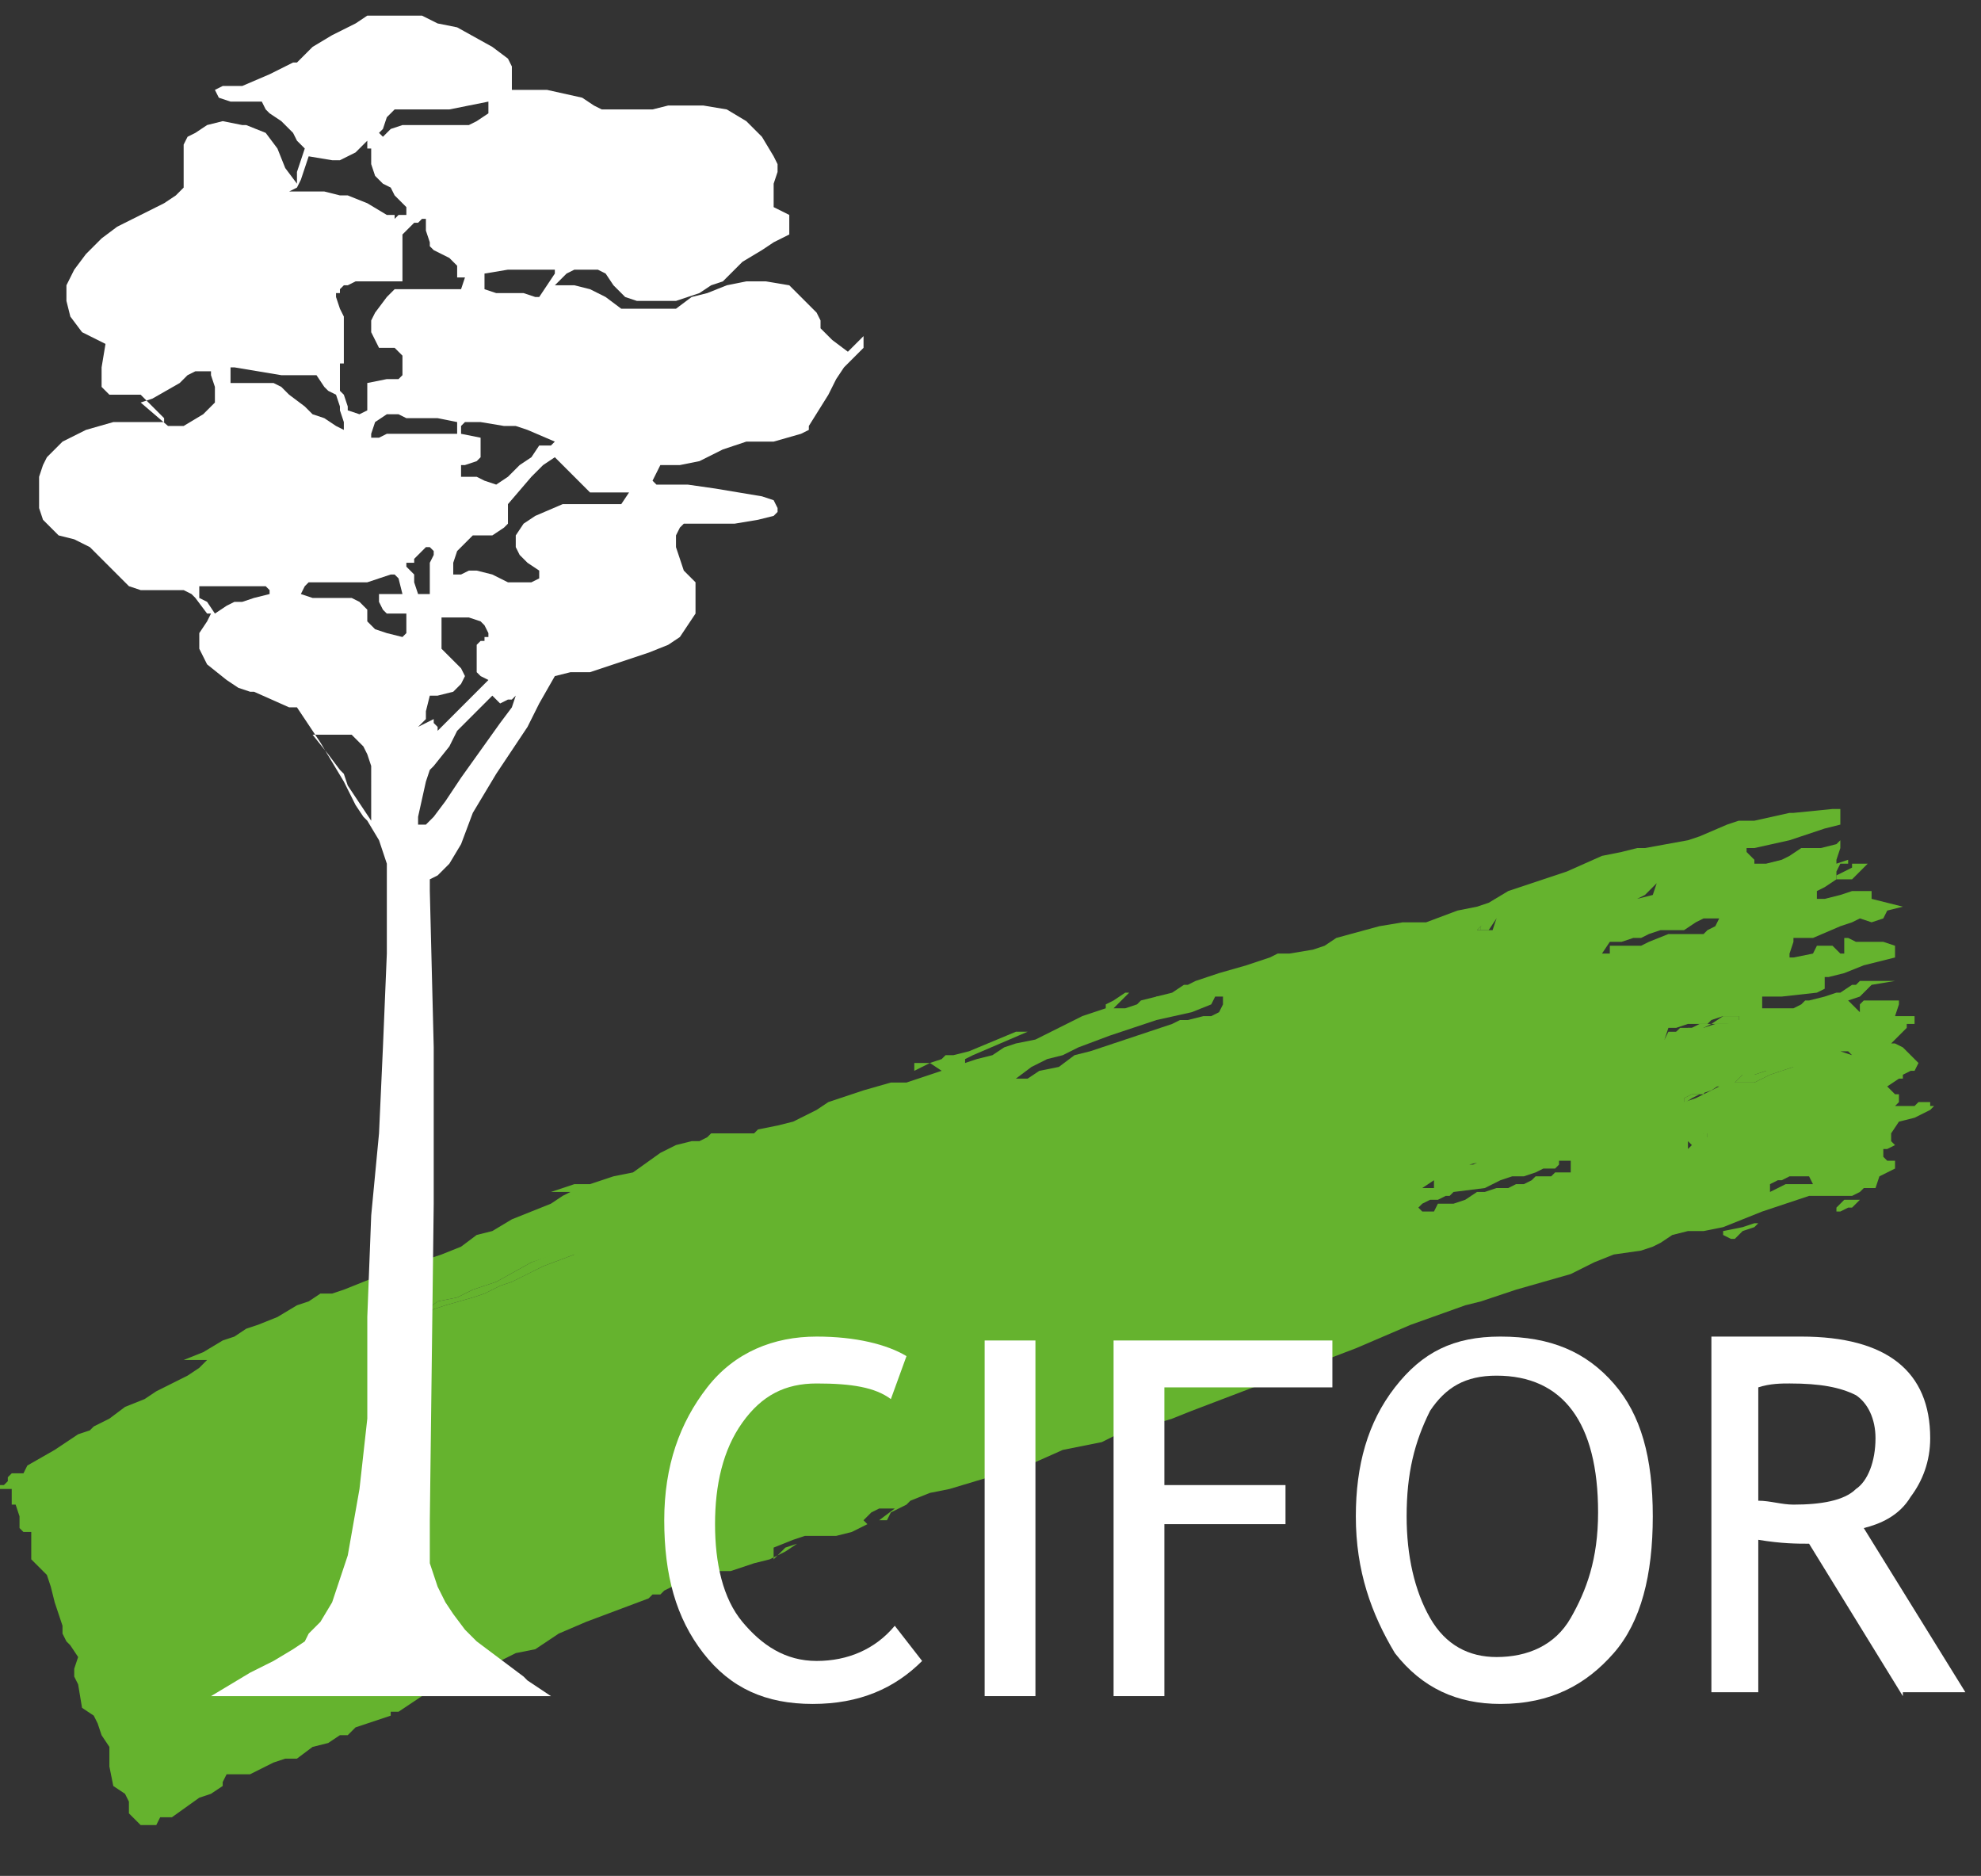 <?xml version="1.0" encoding="utf-8"?>
<!-- Generator: Adobe Illustrator 19.0.0, SVG Export Plug-In . SVG Version: 6.00 Build 0)  -->
<svg version="1.1" id="Layer_1" xmlns="http://www.w3.org/2000/svg" xmlns:xlink="http://www.w3.org/1999/xlink" x="0px" y="0px"
	 viewBox="-454 257 50.7 48" style="enable-background:new -454 257 50.7 48;" xml:space="preserve">
<rect x="-454" y="257" width="50.7" height="48" fill="#333333" stroke="none"/>
<style type="text/css">
	.st0{display:none;}
	.st1{display:inline;}
	.st2{fill:#65B345;}
	.st3{fill:#FFFFFF;}
	.st4{fill:#65B32E;}
	.st5{fill-rule:evenodd;clip-rule:evenodd;fill:#65B32E;}
</style>
<g id="Layer_1_1_" class="st0">
	<g class="st1">
		<path class="st2" d="M-861.4,540.7l-0.1,0.1h-0.3l-0.2,0.1l-0.5,0.2l-0.5,0.2l-0.4,0.2h-0.3l0,0h-0.4l-0.4,0.2l-0.2,0.1l-0.2,0.1
			l-0.2,0.1v-0.1l0,0l0.2-0.1h0.2l0,0l0.1-0.2h0.4l0.3-0.1l0.1-0.1l0.1-0.1h0.3l0.3-0.1h0.4l0.1-0.1h0.1h0.1l0.4-0.1l0.2-0.1
			l0.3-0.1L-861.4,540.7h0.2l0.1,0.1L-861.4,540.7L-861.4,540.7z M-862.3,544h-0.2h-0.2l-0.2,0.1l-0.2,0.1v-0.1V544l0.2-0.1h0.1
			l0.2-0.1h0.2h0.1h0.1l0.1,0.2H-862.3L-862.3,544z M-864.8,542.9h-0.1H-864.8v-0.2h0.1v0.1l0,0h-0.1V542.9z M-865,543L-865,543
			L-865,543L-865,543L-865,543L-865,543L-865,543L-865,543z M-865.7,540.4l0.1-0.2h0.2l0.3-0.1h0.1h0.2h0.2l0.1-0.1l0.2-0.1h0.2h0.2
			v0.1l-0.3,0.1h-0.3l-0.2,0.1l0,0h-0.2h-0.2h-0.1l-0.1,0.1L-865.7,540.4L-865.7,540.4z M-866.1,538l-0.2,0.1h-0.1h-0.3h-0.3h-0.1
			v0.1v0.1h-0.2l0,0l0.2-0.2h0.3l0.2-0.1h0.2H-866.1l0.2-0.2h0.6l0.3-0.2l0.2-0.1h0.1h0.2h0.1l0,0l-0.1,0.2l-0.1,0.1l-0.1,0.1h-0.1
			h-0.3h-0.4L-866.1,538L-866.1,538z M-866.4,537L-866.4,537l0.2-0.1l0.3-0.2l-0.1,0.2L-866.4,537L-866.4,537h-0.3H-866.4
			L-866.4,537z M-868.1,543.7h-0.4l-0.1,0.1h-0.1h-0.2l-0.1,0.1l-0.2,0.1h-0.2l-0.2,0.1h-0.2l-0.3,0.1h-0.1h-0.1l-0.2,0.2l-0.3,0.1
			h-0.4l-0.1,0.2h-0.1h-0.2l-0.1-0.1l0.1-0.1l0.2-0.1h0.2l0.2-0.1h0.1l0.1-0.1l0.8-0.1l0.1-0.1l0.2-0.1l0.3-0.1h0.3l0.2-0.1l0.2-0.1
			h0.2h0.1l0.1-0.1v-0.1h0.1h0.2L-868.1,543.7L-868.1,543.7L-868.1,543.7z M-871.4,543.9h0.1l0.4-0.2l0.1-0.1l0.1-0.1h0.2l0.4-0.1
			h0.1l0,0h-0.1h-0.1l-0.2,0.1h-0.1h-0.2l-0.1,0.1L-871.4,543.9v0.2h-0.2l0,0L-871.4,543.9L-871.4,543.9z M-870.6,537.7h0.2h0.1
			l0.1-0.1l0.2-0.1l0.2-0.1l0,0l0,0l-0.1,0.3h-0.2l0,0L-870.6,537.7L-870.6,537.7L-870.6,537.7z M-876.7,539.7l-0.2,0.1h-0.2
			l-0.4,0.1h-0.2l-0.2,0.1l-0.6,0.2l-0.6,0.2l-0.9,0.3l-0.4,0.1l-0.4,0.2l-0.5,0.1l-0.3,0.2h-0.3l0,0l0,0l0.4-0.2l0.4-0.2l0.4-0.1
			l0.4-0.2l0.8-0.3l1.2-0.4l0.8-0.2l0.5-0.2l0.1-0.2h0.1h0.1v0.2L-876.7,539.7L-876.7,539.7z M-892.7,545.7l-0.7,0.3l-0.7,0.4
			l-0.3,0.1l-0.2,0.1l-0.2,0.1l-0.2,0.1l-0.7,0.2l-0.3,0.1l-0.3,0.2v-0.1l0.4-0.2l0.5-0.1l0.4-0.2l0.3-0.1l0.3-0.1l0.8-0.5l0.8-0.3
			H-892.7L-892.7,545.7L-892.7,545.7z M-860.1,541.6L-860.1,541.6l0.3-0.2h0.1v-0.1l0.2-0.1h0.1l0.1-0.2l-0.2-0.2l-0.2-0.2l-0.2-0.1
			h-0.2h0.2l0.1-0.1l0.1-0.1l0.1-0.1l0.1-0.1V540h0.1h0.1v-0.2h-0.3h-0.1h-0.1l0.1-0.2v-0.1h-0.2l0,0h-0.5h-0.2l-0.1,0.1v0.2
			l-0.2-0.3l0.3-0.1l0.3-0.3l0.5-0.1h-0.9l-0.1,0.1h-0.1l-0.2,0.2h-0.1l-0.3,0.1l-0.4,0.1h-0.1l-0.1,0.1l-0.2,0.1h-0.2h-0.2h-0.4
			v-0.2v-0.1l0,0h0.5l0.8-0.1l0.2-0.1V539v-0.1h0.1l0.4-0.1l0.4-0.2l0.7-0.2v-0.3l-0.2-0.1h-0.2h-0.4h-0.1l0,0l-0.2-0.1l0,0h-0.1
			v0.1v0.1v0.1v0.1h-0.1l-0.2-0.2h-0.2h-0.2l-0.1,0.2l-0.5,0.1h-0.1v-0.1l0.1-0.3v-0.1h0.1h0.4l0.7-0.2l0.3-0.1l0.2-0.1l0.3,0.1
			l0.3-0.1l0.1-0.2h-0.4h0.1h0.2l0.4-0.1l0,0l-0.7-0.2v-0.2h-0.1h-0.4l-0.3,0.1l-0.4,0.1h-0.2v-0.1v-0.1l0.2-0.1l0.2-0.2v-0.2
			l0.1-0.2h0.2V536l0,0l-0.2,0.1V536l0.1-0.2v-0.2l0,0l-0.1,0.1l-0.4,0.1h-0.5l-0.2,0.2l-0.2,0.1l-0.4,0.1h-0.2h-0.1v-0.1l-0.1-0.1
			l-0.1-0.1v-0.1h0.2l0.8-0.2l0.9-0.3l0.4-0.1V535v-0.1h-0.2l-1,0.1h-0.1l-0.9,0.2h-0.4l-0.3,0.1l-0.7,0.3l-0.2,0.1l-1.1,0.2h-0.2
			l-0.4,0.1l-0.5,0.1l-0.9,0.4l-0.8,0.3l-0.5,0.2l-0.5,0.3l-0.3,0.1l-0.5,0.1l-0.7,0.2h-0.6l-0.6,0.1l-1.1,0.3l-0.3,0.2l-0.3,0.1
			l-0.6,0.1h-0.2l-0.2,0.1l-0.2,0.1l-0.2,0.1l-0.7,0.2l-0.6,0.2l-0.2,0.1h-0.1l-0.3,0.2l-0.7,0.2l-0.1,0.1l-0.2,0.1h-0.2l0.4-0.4
			h-0.1l-0.2,0.2l-0.2,0.1v0.1l0,0l0,0l-0.5,0.2l-0.6,0.3l-0.6,0.2l-0.5,0.1l-0.3,0.1l-0.3,0.2l-0.4,0.1l-0.3,0.1v-0.1l0.2-0.1
			l1.4-0.6h-0.2l-1.2,0.5l-0.4,0.1h-0.2l-0.1,0.1l-0.3,0.1h-0.4v0.1v0.1l0.2-0.1l0.2-0.1l0.2,0.2l-0.5,0.2l-0.3,0.1h-0.4l-0.7,0.2
			l-0.5,0.2l-0.3,0.1l-0.3,0.2l-0.5,0.3l-0.4,0.1l-0.5,0.1l-0.1,0.1h-0.1h-0.2h-0.4h-0.3l-0.1,0.1l-0.2,0.1h-0.2l-0.4,0.1l-0.4,0.2
			l-0.7,0.5l-0.5,0.1l-0.6,0.2h-0.4l-0.3,0.1l-0.3,0.1h0.1h0.3h0.1l0,0l0,0l0,0l-0.2,0.1l-0.3,0.2l-0.5,0.2l-0.5,0.2l-0.5,0.2
			l-0.3,0.1l-0.4,0.2l-0.5,0.2l-0.6,0.2l-0.8,0.3l-1,0.4l-0.2,0.1h-0.3l-0.3,0.2l-0.3,0.1l-0.5,0.3l-0.5,0.2l-0.3,0.1l-0.3,0.2
			l-0.3,0.1l-0.5,0.3l-0.5,0.2h0.4h0.2l0,0l-0.2,0.2l-0.3,0.2l-0.7,0.4l-0.3,0.2l-0.5,0.2l-0.4,0.2l-0.2,0.1l-0.2,0.1l-0.1,0.1
			l-0.3,0.1l-0.6,0.4l-0.7,0.4l-0.1,0.2h-0.2h-0.1l-0.1,0.1v0.1l-0.1,0.1h-0.1v0.1h0.2h0.1h0.1l0,0h-0.2v0.2v0.1v0.1h0.1l0.1,0.2
			h0.1h-0.1l0,0l0,0v0.2v0.1l0.1,0.1h0.2l0,0v0.4v0.3l0,0l0.2,0.3l0.1,0.1l0.1,0.2l0.1,0.4l0.1,0.3l0.1,0.2v0.2l0.1,0.2l0.1,0.1
			l0.2,0.2l-0.1,0.2v0.2l0.1,0.2l0.1,0.5l0.2,0.2l0.1,0.2l0.1,0.2l0.2,0.2v0.5l0.1,0.5l0.2,0.2l0.1,0.2v0.3l0.3,0.3h0.1h0.1h0.2
			l0.1-0.2h0.3l0.7-0.5l0.3-0.1l0.3-0.2v-0.1l0.1-0.2h0.3h0.2l0.5-0.3l0.2-0.1h0.3l0.4-0.2l0.4-0.1l0.3-0.2h0.2l0.2-0.2l0.2-0.1
			l0.2-0.1l0.3-0.1v-0.1h0.2l0.6-0.4l0.7-0.4l0.5-0.1l0.6-0.2l0.6-0.3l0.5-0.1l0.6-0.4l0.7-0.3l0.8-0.3l0.8-0.3l0.1-0.1h0.1h0.1
			l0.1-0.1l0.2-0.1h0.3l0.3-0.1l0.3-0.2l0.3-0.1h0.2l0.2-0.1l0.3-0.1l0.4-0.1l0.2-0.1l0.2-0.1l0.3-0.2l-0.3,0.1l-0.3,0.2v-0.3
			l0.5-0.2l0.3-0.1h0.4h0.1l0,0h0.2l0,0l0.4-0.1l0.4-0.2l-0.1-0.1l0.2-0.2l0.2-0.1h0.4l-0.4,0.3l0,0h0.2l0.1-0.2l0.2-0.1l0.2-0.1
			l0.1-0.1l0.5-0.2l0.5-0.1l1-0.3l0.5-0.1l0.5-0.2l0.9-0.4l0.5-0.1l0.5-0.1l0.4-0.2l0.4-0.1l1-0.3l0.5-0.2l4.1-1.5l1.3-0.5l1.4-0.5
			l0.4-0.1l0.9-0.3l1.3-0.4l0.5-0.2l0.5-0.2l0.7-0.1l0.2-0.1l0.2-0.1l0.3-0.2l0.4-0.1h0.1h0.2l0.5-0.1l0.5-0.2l0.5-0.2l0.8-0.3
			l0.2-0.1h0.5h0.5l0.2-0.1l0.1-0.1h0.3l0.1-0.2l0.2-0.1l0.2-0.1v-0.2h-0.2l-0.1-0.1v-0.2h0.1l0.2-0.1l-0.1-0.1v-0.2l0.2-0.3
			l0.4-0.1l0.4-0.2l0.1-0.1h-0.1v-0.1h-0.3l-0.1,0.1h-0.4h-0.1l0.1-0.1v-0.1h-0.1l0,0L-860.1,541.6L-860.1,541.6L-860.1,541.6z"/>
		<polygon class="st2" points="-861.1,536.4 -861.2,536.5 -861.4,536.5 -861.4,536.4 -861.3,536.2 -861.1,536.1 -861,536.1 
			-860.9,536.1 -860.7,536.1 -860.9,536.4 -861.1,536.4 		"/>
		<polygon class="st2" points="-861.1,544.4 -861.2,544.4 -861.4,544.6 -861.5,544.6 -861.4,544.7 -861.4,544.7 -861.3,544.7 
			-861.1,544.6 -861.1,544.5 -860.9,544.4 -860.9,544.3 -861,544.3 -861.1,544.4 		"/>
		<polygon class="st2" points="-863.8,545 -864.2,545.1 -864.2,545.3 -864.1,545.4 -863.9,545.3 -863.8,545.3 -863.8,545.2 
			-863.5,545.1 -863.4,545 -863.4,544.9 -863.4,544.9 -863.5,545 -863.8,545 		"/>
		<polygon class="st2" points="-877.4,539.2 -877.4,539.2 -876.8,539.1 -876.3,538.8 -876.9,539 -877.4,539.2 		"/>
		<polygon class="st2" points="-877.4,539.2 -877.4,539.2 -877.6,539.3 -878.3,539.3 -878.4,539.6 -878,539.4 -877.4,539.2 
			-877.4,539.2 		"/>
		<polyline class="st2" points="-864.8,542.9 -864.9,542.9 -864.8,542.9 -864.6,542.9 -864.6,542.9 -864.6,542.8 -864.8,542.8 
			-864.8,542.9 		"/>
		<polyline class="st2" points="-863.8,541.3 -863.5,541.3 -863.2,541.2 -862.8,541.1 -862.7,541 -862.6,541 -862.5,540.9 
			-862.5,540.9 -862.1,540.9 -861.8,540.7 -861.5,540.7 -861.4,540.6 -861.3,540.6 -861.1,540.7 -861.4,540.7 -861.5,540.9 
			-861.8,540.9 -862.1,540.9 -862.5,541.1 -862.5,541.1 -863,541.3 -863.5,541.5 -863.8,541.5 -863.8,541.5 -864.2,541.5 
			-864.6,541.7 -864.8,541.8 -864.8,541.8 -865,541.9 -865,541.9 -865.3,542 -865.2,541.9 -865.2,541.9 -865,541.8 -864.8,541.7 
			-864.8,541.7 -864.6,541.5 -864.3,541.5 -864,541.4 -863.9,541.4 -863.8,541.3 		"/>
		<polyline class="st2" points="-865.1,540.1 -865,540.1 -864.8,540.1 -864.8,540.1 -864.6,540.1 -864.5,540 -864.3,539.9 
			-864.1,539.9 -863.9,539.9 -863.9,540 -864.2,540.1 -864.5,540.1 -864.8,540.2 -864.8,540.2 -865,540.2 -865,540.2 -865.2,540.2 
			-865.3,540.3 -865.4,540.4 -865.7,540.4 -865.6,540.2 -865.4,540.2 -865.1,540.1 		"/>
		<polyline class="st2" points="-870.2,537.6 -870.1,537.5 -869.9,537.4 -869.8,537.4 -869.9,537.4 -870,537.7 -870.2,537.8 		"/>
		<polyline class="st2" points="-870.2,537.8 -870.3,537.8 -870.6,537.8 -870.6,537.7 -870.4,537.7 -870.3,537.7 -870.2,537.6 		"/>
		<polyline class="st2" points="-894.5,546.5 -894.7,546.6 -894.9,546.7 -895.2,546.8 -895.8,547 -896.2,547.1 -896.5,547.2 
			-896.5,547.2 -896,546.9 -895.6,546.8 -895.2,546.6 -894.9,546.5 -894.6,546.4 -893.8,546 -892.9,545.6 -892.7,545.7 
			-892.7,545.7 -893.5,546 -894.2,546.4 -894.5,546.5 -894.6,546.5 		"/>
		<path class="st3" d="M-891.4,526.9l-0.2,0.3h-1.4l-0.7,0.2l-0.3,0.2l-0.2,0.3v0.2l0,0l0.1,0.2l0.2,0.2l0.3,0.2v0.2l-0.2,0.1h-0.1
			h-0.2h-0.2l-0.4-0.2l-0.4-0.1h-0.2l-0.2,0.1h-0.2v-0.3l0.1-0.3l0.2-0.2l0.2-0.2h0.2h0.2l0.3-0.2l0.1-0.1l0,0v-0.2v-0.2l0.6-0.7
			l0.3-0.2l0.3-0.2l0.2,0.2l0.2,0.2l0.2,0.2l0.3,0.2L-891.4,526.9L-891.4,526.9L-891.4,526.9L-891.4,526.9z M-894.2,532.2l-0.2,0.4
			l-1,1.4l-0.4,0.6l-0.3,0.4l-0.2,0.2h-0.2V535l0.2-0.8l0.1-0.2l0.1-0.1l0,0l0.4-0.5l0.2-0.4l0.3-0.3l0.5-0.6l0.2,0.2L-894.2,532.2
			L-894.2,532.2l0.1-0.1L-894.2,532.2L-894.2,532.2z M-896.6,532.6L-896.6,532.6l0.2-0.2v-0.2l0.1-0.4h0.2l0.4-0.1l0.2-0.2l0.1-0.2
			l-0.1-0.2l-0.2-0.2l-0.2-0.3v-0.8h0.7l0.3,0.1l0.1,0.1l0.1,0.2v0.1l0,0h-0.1v0.1h-0.1l-0.1,0.1v0.3v0.4l0.1,0.1l0.2,0.1l-0.6,0.6
			l-0.6,0.6l0,0l-0.1,0.1l0,0v-0.1l-0.1-0.1v-0.1L-896.6,532.6L-896.6,532.6z M-896.7,529.1v-0.2l-0.1-0.1l-0.1-0.1l0,0v-0.1l0,0
			h0.2v-0.1l0.1-0.1l0,0l0.2-0.2h0.1l0,0l0.1,0.1v0.1l-0.1,0.2v0.2v0.2l0,0v0.3v0.1h-0.1h-0.2L-896.7,529.1L-896.7,529.1z
			 M-896.9,530.3L-896.9,530.3l-0.1,0.1l0,0l-0.4-0.1l-0.3-0.1l-0.2-0.2v-0.3l-0.2-0.2l-0.2-0.1l0,0h-0.2h-0.1h-0.5h-0.2l-0.3-0.1
			l0.1-0.2l0.1-0.1h0.8h0.2h0.4l0.2-0.1l0.3-0.1h0.1l0.1,0.1l0.1,0.4h-0.4h-0.2v0.2l0.1,0.2l0.1,0.1h0.2h0.2v0.2v0.2L-896.9,530.3
			L-896.9,530.3z M-897.7,535l-0.5-0.9l-0.1-0.2l-0.1-0.1l-0.3-0.4l-0.4-0.5h0.2h0.5h0.2l0,0l0.3,0.3l0.1,0.2l0.1,0.2L-897.7,535
			L-897.7,535z M-899.8,524.5l-0.2-0.2l-0.2-0.1h-1h-0.1v-0.4h0.1l0,0l1.2,0.2h0.1h0.4h0.4l0.2,0.3l0.1,0.1l0.2,0.1l0.1,0.3v0.1
			l0.1,0.3v0.1v0.1l0,0l-0.2-0.1l-0.3-0.2l-0.3-0.1l-0.2-0.2L-899.8,524.5L-899.8,524.5L-899.8,524.5z M-900.2,529.3l-0.4,0.1
			l-0.3,0.1h-0.2l-0.2,0.1l-0.3,0.2l-0.2-0.3l-0.2-0.1v-0.2v-0.1h0.3h0.5h0.1h0.5h0.3L-900.2,529.3L-900.2,529.3L-900.2,529.3
			L-900.2,529.3z M-902.4,525.2L-902.4,525.2h-0.2h-0.2l-0.7-0.6l0.2-0.1l0.7-0.4l0.1-0.1l0.1-0.1l0.2-0.1h0.4v0.1l0.1,0.3v0.4
			l-0.3,0.2L-902.4,525.2L-902.4,525.2z M-899.6,519.3l0.1-0.2l0.1-0.3l0.1-0.2l0.6,0.1h0.2l0,0l0.2-0.1l0,0l0.2-0.1l0.1-0.1
			l0.2-0.2v0.1v0.1h0.1v0.1v0.3l0.1,0.2l0.2,0.2l0.2,0.1l0.1,0.2l0.1,0.1l0.2,0.2v0.1v0.1h-0.2l0,0l-0.1,0.1V520h-0.1h-0.1l0,0
			l-0.5-0.2l-0.5-0.2h-0.1h-0.1l-0.4-0.1h-0.5h-0.4L-899.6,519.3L-899.6,519.3z M-895.6,525.1L-895.6,525.1v0.3h-0.5h-0.4l0,0h-0.3
			h-0.5l-0.2,0.1h-0.1h-0.1v-0.1l0.1-0.2l0.3-0.2h0.2l0.2,0.1h0.2h0.1h0.5H-895.6L-895.6,525.1L-895.6,525.1z M-895.4,521.5
			L-895.4,521.5l-0.1,0.2h-0.7h-0.5h-0.2h-0.1h-0.1l-0.2,0.2l-0.2,0.4l-0.1,0.2v0.2l0.1,0.2l0.1,0.2h0.2h0.2l0.1,0.1l0,0l0.1,0.1
			v0.2v0.2v0.1l-0.1,0.1l0,0h-0.1h-0.2l-0.5,0.1v0.1v0.3v0.2v0.1l-0.2,0.1l-0.2-0.1v-0.1l-0.1-0.2l-0.1-0.1l0,0v-0.2v-0.5h0.1v-1.1
			l-0.1-0.2l-0.1-0.2V522h0.1v-0.1l0.1-0.1h0.1l0.2-0.1h1.1h0.1v-1.1v-0.1l0,0l0.2-0.2l0.1-0.1h0.1l0.1-0.1h0.1v0.1v0.2l0.1,0.2v0.1
			l0.1,0.1l0.2,0.1l0.2,0.1l0.1,0.1l0.1,0.1l0,0v0.3H-895.4L-895.4,521.5z M-897.5,517.9L-897.5,517.9l0.1-0.1l0.1-0.2l0.2-0.2h0.2
			l0,0h0.3h0.5h0.4l0.9-0.2v0.3l-0.3,0.2l-0.2,0.1h-0.2h-0.6h-0.1h-0.5h-0.3l-0.2,0.1l-0.2,0.2L-897.5,517.9L-897.5,517.9
			L-897.5,517.9z M-894.3,521.4h0.1h0.7h0.2h0.1v0.1l-0.4,0.6h-0.1l-0.3-0.1h-0.1h-0.2h-0.4l-0.3-0.1l0,0l0,0v-0.3L-894.3,521.4
			L-894.3,521.4z M-893.1,525.7l-0.1,0.1h-0.2l-0.2,0.2l-0.2,0.2l-0.3,0.2l-0.2,0.2l-0.2-0.1l-0.2-0.1h-0.2h-0.1v-0.1v-0.1h0.1
			l0.3-0.1l0.1-0.1v-0.1v-0.1v-0.2l-0.5-0.1v-0.2l0.1-0.1h0.4l0.5,0.1h0.1h0.2l0.2,0.1L-893.1,525.7L-893.1,525.7z M-885.9,523.4
			l-0.4-0.2l-0.3-0.2v-0.2l-0.1-0.2l-0.2-0.3l-0.4-0.4l-0.6-0.1h-0.5l-0.5,0.1l-0.5,0.2l-0.4,0.1l-0.4,0.2h-1h-0.4l-0.4-0.3
			l-0.4-0.2l-0.4-0.1h-0.4h-0.1l0.2-0.2l0.1-0.1l0.2-0.1h0.3h0.2l0.2,0.1l0.2,0.2l0.3,0.3l0.3,0.1h1l0.3-0.1l0.2-0.1l0.3-0.2
			l0.3-0.1l0.5-0.5l0.5-0.3l0.3-0.2l0.4-0.2V520v-0.1l-0.2-0.1l-0.2-0.1v-0.3v-0.2l0.1-0.3v-0.2l-0.1-0.2l-0.3-0.5l-0.4-0.4
			l-0.5-0.2l-0.5-0.1h-0.9l-0.4,0.1h-0.8h-0.2l0,0h-0.2l-0.2-0.1l-0.2-0.2l-0.9-0.2h-0.4h-0.4h-0.1v-0.2v-0.1v-0.1v-0.1l-0.1-0.2
			l-0.4-0.3l-0.8-0.5l-0.5-0.1l0,0l-0.4-0.2l0,0h-0.3h-0.3h-0.7l-0.3,0.2l-0.2,0.1l-0.4,0.2l-0.5,0.3l-0.4,0.4h-0.1l-0.6,0.3
			l-0.7,0.3h-0.1h-0.4l-0.2,0.1l0.1,0.2l0.2,0.1h0.2h0.5l0.1,0.2l0.1,0.1l0.2,0.2l0.3,0.3l0.1,0.2l0.2,0.2l-0.2,0.5v0.1v0.2
			l-0.3-0.4l-0.2-0.5l-0.3-0.4l-0.5-0.2h-0.1l-0.5-0.1l-0.4,0.1l-0.3,0.2l-0.2,0.1l-0.1,0.2v0.2v0.2v0.3v0.2l-0.2,0.2l-0.2,0.2
			l-0.5,0.3l-0.6,0.3l-0.4,0.2l-0.4,0.4l-0.3,0.4l-0.2,0.4v0.4l0.1,0.4l0.3,0.4l0.5,0.3l-0.1,0.6v0.3v0.2l0.2,0.2h0.3h0.5l0.6,0.6
			v0.1l0,0h-0.1h-1.1l-0.7,0.2l-0.6,0.3l-0.4,0.4l-0.1,0.2l-0.1,0.2v0.4v0.4l0.1,0.2l0.4,0.4l0.4,0.1l0.4,0.2l0.7,0.7l0.3,0.2
			l0.3,0.1h1.1l0.2,0.1l0,0l0.1,0.1l0.2,0.4h0.1l-0.1,0.2l-0.2,0.3v0.4l0.2,0.4l0.5,0.4l0.3,0.2l0.2,0.1h0.1l0.9,0.4h0.2l0.2,0.3
			l0.4,0.6l0.6,1l0.3,0.5l0.2,0.3l0.1,0.1l0.2,0.5l0.2,0.6v2.2l-0.1,2.4l-0.1,2.1l-0.2,2l-0.1,2.5v1.2v0.8v0.4l-0.2,1.7l-0.2,1.6
			l-0.2,0.6l-0.2,0.5l-0.3,0.5l-0.3,0.3l-0.1,0.1l0,0l0,0l-0.3,0.2l-0.5,0.3l-0.5,0.3l-0.5,0.2l-0.5,0.3h0.5h0.5h1.3l0,0h1.3h0.2
			l0,0h1.3h0.3l0,0h0.4h1.9h0.7l0,0l-0.5-0.4l-0.1-0.1l-0.4-0.3l-0.7-0.6l-0.3-0.3l-0.2-0.4l-0.2-0.3l-0.2-0.4l-0.2-0.6v-0.2v-0.3
			l0,0l0,0v-0.5l0.1-7.8v-3.9l-0.1-3.9V536l0.2-0.1l0.2-0.3l0.3-0.5l0.3-0.7l0.2-0.5l0.3-0.5l0.6-0.8l0.2-0.2l0.3-0.5l0.4-0.7
			l0.4-0.1h0.5l1.4-0.5l0.5-0.2l0.3-0.2l0.2-0.3l0.2-0.3v-0.4v-0.4l-0.2-0.2l-0.1-0.2l-0.1-0.2v-0.3l0.1-0.2l0.1-0.1h0.5h0.7
			l0.6-0.1l0.4-0.1l0.1-0.1v-0.1l-0.1-0.2l-0.3-0.1l-1.2-0.2l-0.7-0.1h-0.7h-0.1l-0.1-0.1l0.1-0.2l0.1-0.2h0.5l0.5-0.1l0.6-0.3
			l0.5-0.2h0.7l0.7-0.2l0.2-0.1v-0.1l0.5-0.7l0.2-0.4l0.2-0.3l0.5-0.5v-0.3L-885.9,523.4L-885.9,523.4L-885.9,523.4z"/>
		<path class="st3" d="M-884.5,548.2l-0.4,1c-0.4-0.3-1-0.4-1.8-0.4c-0.8,0-1.4,0.3-1.8,1c-0.5,0.7-0.7,1.5-0.7,2.6
			c0,1,0.2,1.8,0.7,2.4c0.5,0.6,1.1,0.9,1.8,0.9c0.8,0,1.5-0.3,1.9-0.9l0.7,0.9c-0.7,0.7-1.6,1-2.7,1s-2-0.4-2.7-1.2
			c-0.7-0.8-1-1.9-1-3.3c0-1.3,0.4-2.4,1.1-3.3c0.7-0.9,1.6-1.3,2.7-1.3C-885.7,547.8-885,547.9-884.5,548.2L-884.5,548.2z"/>
		<polygon class="st3" points="-882.5,556.7 -882.5,547.9 -881.3,547.9 -881.3,556.7 		"/>
		<polygon class="st3" points="-878.1,549 -878.1,551.4 -875.1,551.4 -875.1,552.4 -878.1,552.4 -878.1,556.7 -879.3,556.7 
			-879.3,547.9 -873.9,547.9 -873.9,549 		"/>
		<path class="st3" d="M-872.1,552.2c0,1,0.2,1.8,0.6,2.5s1,1,1.7,1c0.8,0,1.4-0.3,1.9-0.9c0.4-0.6,0.6-1.5,0.6-2.6
			c0-2.3-0.8-3.4-2.5-3.4c-0.7,0-1.3,0.3-1.7,0.9C-871.9,550.3-872.1,551.2-872.1,552.2L-872.1,552.2z M-873.3,552.2
			c0-1.3,0.3-2.3,1-3.2c0.6-0.9,1.5-1.3,2.6-1.3c1.2,0,2.1,0.4,2.8,1.2c0.6,0.8,1,1.9,1,3.3s-0.3,2.6-1,3.4
			c-0.6,0.8-1.6,1.2-2.8,1.2c-1.1,0-2-0.4-2.6-1.3C-873,554.7-873.3,553.6-873.3,552.2L-873.3,552.2z"/>
		<path class="st3" d="M-863.4,549v2.8c0.3,0,0.6,0.1,0.8,0.1c0.7,0,1.2-0.1,1.6-0.3c0.3-0.2,0.5-0.6,0.5-1.2c0-0.5-0.2-0.8-0.5-1.1
			c-0.4-0.2-0.9-0.3-1.7-0.3C-862.8,548.9-863,548.9-863.4,549L-863.4,549z M-859.8,556.7l-2.3-3.8c-0.3,0-0.7,0-1.3-0.1v3.8h-1.2
			v-8.8c0,0,0.4,0,0.9,0c0.6,0,1,0,1.3,0c2.1,0,3.2,0.8,3.2,2.5c0,0.6-0.2,1-0.5,1.5c-0.3,0.4-0.7,0.7-1.2,0.8l2.5,4L-859.8,556.7
			L-859.8,556.7z"/>
	</g>
</g>
<g>
	<path class="st4" d="M-406.9,283.9l-0.1,0.1h-0.3l-0.3,0.1l-0.5,0.2l-0.6,0.2l-0.4,0.2h-0.3h0l-0.4,0l-0.4,0.2l-0.2,0.1l-0.2,0.1
		l-0.3,0.1l0-0.1l0,0l0.2-0.1l0.3,0l0,0l0.1-0.2h0.4l0.3-0.1l0.1-0.1l0.1-0.1h0.3l0.3-0.1l0.4,0l0.1-0.1l0.1,0l0.1,0l0.5-0.1
		l0.3-0.1l0.3-0.1l0.1-0.1h0.2l0.1,0.1L-406.9,283.9L-406.9,283.9z M-407.9,287.3h-0.2h-0.2l-0.2,0.1l-0.2,0.1v-0.1l0-0.1l0.2-0.1
		h0.1l0.2-0.1h0.3l0.1,0h0.1l0.1,0.2L-407.9,287.3L-407.9,287.3z M-410.4,286.2h-0.1H-410.4l0-0.2h0.1v0.1l0,0H-410.4L-410.4,286.2z
		 M-410.7,286.3l-0.1,0.1v-0.2L-410.7,286.3L-410.7,286.3l0.1-0.1L-410.7,286.3L-410.7,286.3z M-411.4,283.6l0.1-0.3h0.2l0.3-0.1
		h0.1l0.2,0h0.2l0.1-0.1l0.3-0.1h0.2h0.2v0.1l-0.3,0.1h-0.3l-0.3,0.1l0,0h-0.3l-0.2,0l-0.1,0l-0.1,0.1L-411.4,283.6L-411.4,283.6z
		 M-411.8,281.1l-0.2,0.1h-0.1l-0.3,0l-0.3,0l-0.1,0l0,0.1l0,0.1h-0.2l0,0l0.2-0.3l0.3,0l0.3-0.1l0.2,0l0.2-0.1l0.3-0.1l0.6,0
		l0.3-0.2l0.2-0.1h0.1l0.2,0h0.1v0l-0.1,0.2l-0.2,0.1l-0.1,0.1l-0.2,0l-0.3,0l-0.4,0L-411.8,281.1L-411.8,281.1z M-412.1,280
		L-412.1,280l0.2-0.1l0.3-0.3l-0.1,0.3L-412.1,280l-0.1,0h-0.2L-412.1,280L-412.1,280z M-413.8,287l-0.4,0l-0.1,0.1l-0.1,0h-0.3
		l-0.1,0.1l-0.2,0.1h-0.2l-0.2,0.1l-0.3,0l-0.3,0.1l-0.1,0h-0.1l-0.3,0.2l-0.3,0.1h-0.4l-0.1,0.2l-0.1,0l-0.2,0l-0.1-0.1l0.1-0.1
		l0.2-0.1h0.2l0.2-0.1l0.1,0l0.1-0.1l0.8-0.1l0.2-0.1l0.2-0.1l0.3-0.1l0.3,0l0.3-0.1l0.2-0.1h0.2l0.1,0l0.1-0.1l0-0.1h0.1h0.2V287
		L-413.8,287L-413.8,287z M-417.3,287.2l0.1,0l0.4-0.2l0.1-0.1l0.1-0.1h0.2l0.4-0.1l0.1,0v0l-0.1,0l-0.1,0l-0.2,0.1l-0.1,0h-0.2
		l-0.1,0.1L-417.3,287.2v0.2l-0.3,0l0,0L-417.3,287.2L-417.3,287.2z M-416.5,280.8h0.2l0.1,0l0.1-0.1l0.2-0.1l0.2-0.1h0l0,0
		l-0.1,0.3l-0.2,0h0L-416.5,280.8L-416.5,280.8L-416.5,280.8z M-422.8,282.9l-0.2,0.1l-0.2,0l-0.4,0.1h-0.2l-0.2,0.1l-0.6,0.2
		l-0.6,0.2l-0.9,0.3l-0.4,0.1l-0.4,0.3l-0.5,0.1l-0.3,0.2l-0.3,0h0v0l0.4-0.3l0.4-0.2l0.4-0.1l0.4-0.2l0.8-0.3l1.2-0.4l0.9-0.2
		l0.5-0.2l0.1-0.2l0.1,0l0.1,0l0,0.2L-422.8,282.9L-422.8,282.9z M-439.3,289.1l-0.8,0.3l-0.8,0.4l-0.3,0.1l-0.2,0.1l-0.2,0.1
		l-0.3,0.1l-0.7,0.2l-0.3,0.1l-0.3,0.2v-0.1l0.4-0.3l0.5-0.1l0.4-0.2l0.3-0.1l0.3-0.1l0.9-0.5l0.9-0.3L-439.3,289.1L-439.3,289.1
		L-439.3,289.1z M-405.7,284.8L-405.7,284.8l0.3-0.2l0.1,0l0-0.1l0.2-0.1l0.1,0l0.1-0.2l-0.2-0.2l-0.2-0.2l-0.2-0.1l-0.3,0l0.2,0
		l0.1-0.1l0.1-0.1l0.1-0.1l0.1-0.1v-0.1l0.1,0h0.1v-0.2h-0.3h-0.1l-0.1,0l0.1-0.3l0-0.1h-0.2v0h-0.5l-0.2,0l-0.1,0.1l0,0.2l-0.3-0.3
		l0.3-0.1l0.3-0.3l0.6-0.1l-0.9,0l-0.1,0.1l-0.1,0l-0.3,0.2l-0.1,0l-0.3,0.1l-0.4,0.1l-0.1,0l-0.1,0.1l-0.2,0.1l-0.2,0h-0.2h-0.4
		v-0.2v-0.1l0,0h0.5l0.9-0.1l0.2-0.1v-0.2V282l0.1,0l0.4-0.1l0.5-0.2l0.8-0.2l0-0.3l-0.3-0.1h-0.2h-0.4l-0.1,0l0,0l-0.2-0.1l0,0
		l-0.1,0l0,0.1l0,0.1v0.1v0.1l-0.1,0l-0.2-0.2l-0.2,0l-0.2,0l-0.1,0.2l-0.5,0.1l-0.1,0v-0.1l0.1-0.3l0-0.1l0.1,0h0.4l0.7-0.3
		l0.3-0.1l0.2-0.1l0.3,0.1l0.3-0.1l0.1-0.2h-0.4l0.1,0h0.3l0.4-0.1v0l-0.8-0.2v-0.2l-0.1,0l-0.4,0l-0.3,0.1l-0.4,0.1l-0.2,0l0-0.1
		l0-0.1l0.2-0.1l0.3-0.2v-0.2l0.1-0.2l0.2,0l0-0.1l0,0l-0.3,0.1V279l0.1-0.3l0-0.2v0l-0.1,0.1l-0.4,0.1l-0.5,0l-0.3,0.2l-0.2,0.1
		l-0.4,0.1l-0.2,0l-0.1,0l0-0.1l-0.1-0.1l-0.1-0.1l0-0.1l0.2,0l0.9-0.2l0.9-0.3l0.4-0.1l0-0.3v-0.1h-0.2l-1,0.1l-0.1,0l-0.9,0.2
		l-0.4,0l-0.3,0.1l-0.7,0.3l-0.3,0.1l-1.1,0.2l-0.2,0l-0.4,0.1l-0.5,0.1l-0.9,0.4l-0.9,0.3l-0.6,0.2l-0.5,0.3l-0.3,0.1l-0.5,0.1
		l-0.8,0.3l-0.6,0l-0.6,0.1l-1.1,0.3l-0.3,0.2l-0.3,0.1l-0.6,0.1l-0.3,0l-0.2,0.1l-0.3,0.1l-0.3,0.1l-0.7,0.2l-0.6,0.2l-0.2,0.1
		l-0.1,0l-0.3,0.2l-0.8,0.2l-0.1,0.1l-0.3,0.1l-0.3,0l0.4-0.4h-0.1l-0.3,0.2l-0.2,0.1l0,0.1l0,0h0l-0.6,0.2l-0.6,0.3l-0.6,0.3
		l-0.5,0.1l-0.3,0.1l-0.3,0.2l-0.4,0.1l-0.3,0.1v-0.1l0.2-0.1l1.4-0.6h-0.3l-1.2,0.5l-0.4,0.1l-0.2,0l-0.1,0.1l-0.3,0.1l-0.4,0v0.1
		v0.1l0.2-0.1l0.2-0.1l0.3,0.2l-0.6,0.2l-0.3,0.1l-0.4,0l-0.7,0.2l-0.6,0.2l-0.3,0.1l-0.3,0.2l-0.6,0.3l-0.4,0.1l-0.5,0.1l-0.1,0.1
		l-0.1,0l-0.3,0l-0.4,0h-0.3l-0.1,0.1l-0.2,0.1l-0.2,0l-0.4,0.1l-0.4,0.2l-0.7,0.5l-0.5,0.1l-0.6,0.2h-0.4l-0.3,0.1l-0.3,0.1h0.1
		l0.3,0l0.1,0l0,0l0,0v0l-0.2,0.1l-0.3,0.2l-0.5,0.2l-0.5,0.2l-0.5,0.3l-0.4,0.1l-0.4,0.3l-0.5,0.2l-0.6,0.2l-0.9,0.3l-1,0.4
		l-0.3,0.1l-0.3,0l-0.3,0.2l-0.3,0.1l-0.5,0.3l-0.5,0.2l-0.3,0.1l-0.3,0.2l-0.3,0.1l-0.5,0.3l-0.5,0.2h0.4h0.2v0l-0.2,0.2l-0.3,0.2
		l-0.8,0.4l-0.3,0.2l-0.5,0.2l-0.4,0.3l-0.2,0.1l-0.2,0.1l-0.1,0.1l-0.3,0.1l-0.6,0.4l-0.7,0.4l-0.1,0.2l-0.2,0l-0.1,0l-0.1,0.1
		l0,0.1l-0.1,0.1l-0.1,0l0,0.1l0.3,0l0.1,0l0.1,0v0l-0.2,0l0,0.2l0,0.1v0.1l0.1,0l0.1,0.3h0.1l-0.1,0h0v0v0.2l0,0.1l0.1,0.1l0.2,0v0
		l0,0.4l0,0.3l0,0l0.3,0.3l0.1,0.1l0.1,0.3l0.1,0.4l0.1,0.3l0.1,0.3v0.2l0.1,0.2l0.1,0.1l0.2,0.3l-0.1,0.3v0.2l0.1,0.2l0.1,0.6
		l0.3,0.2l0.1,0.2l0.1,0.3l0.2,0.3v0.5l0.1,0.5l0.3,0.2l0.1,0.2l0,0.3l0.3,0.3l0.1,0h0.1l0.2,0l0.1-0.2l0.3,0l0.7-0.5l0.3-0.1
		l0.3-0.2l0-0.1l0.1-0.2l0.3,0l0.3,0l0.6-0.3l0.3-0.1l0.3,0l0.4-0.3l0.4-0.1l0.3-0.2l0.2,0l0.2-0.2l0.3-0.1l0.3-0.1l0.3-0.1v-0.1
		l0.2,0l0.6-0.4l0.7-0.4l0.5-0.1l0.6-0.3l0.6-0.3l0.5-0.1l0.6-0.4l0.7-0.3l0.8-0.3l0.8-0.3l0.1-0.1l0.1,0h0.1l0.1-0.1l0.2-0.1l0.3,0
		l0.3-0.1l0.3-0.2l0.3-0.1l0.3,0l0.3-0.1l0.3-0.1l0.4-0.1l0.2-0.1l0.2-0.1l0.3-0.2l-0.3,0.1l-0.3,0.3v-0.3l0.5-0.2l0.3-0.1l0.4,0
		h0.1v0h0.3l0,0l0.4-0.1l0.4-0.2l-0.1-0.1l0.2-0.2l0.2-0.1l0.4,0l-0.4,0.3h0h0.2l0.1-0.2l0.2-0.1l0.2-0.1l0.1-0.1l0.5-0.2l0.5-0.1
		l1-0.3l0.5-0.1l0.5-0.2l0.9-0.4l0.5-0.1l0.5-0.1l0.4-0.2l0.4-0.1l1-0.3l0.5-0.2l4.2-1.6l1.4-0.6l1.4-0.5l0.4-0.1l0.9-0.3l1.4-0.4
		l0.6-0.3l0.5-0.2l0.7-0.1l0.3-0.1l0.2-0.1l0.3-0.2l0.4-0.1h0.1l0.3,0l0.5-0.1l0.5-0.2l0.5-0.2l0.9-0.3l0.3-0.1l0.5,0l0.6,0l0.2-0.1
		l0.1-0.1h0.3l0.1-0.3l0.2-0.1l0.2-0.1v-0.2l-0.2,0l-0.1-0.1l0-0.2h0.1l0.2-0.1l-0.1-0.1l0-0.2l0.2-0.3l0.4-0.1l0.4-0.2l0.1-0.1
		l-0.1,0l0-0.1h-0.3l-0.1,0.1l-0.4,0l-0.1,0l0.1-0.1V285l-0.1,0l0,0L-405.7,284.8L-405.7,284.8L-405.7,284.8z"/>
	<polygon class="st5" points="-406.6,279.5 -406.8,279.5 -407,279.5 -407,279.4 -406.8,279.3 -406.6,279.2 -406.6,279.1 
		-406.5,279.1 -406.2,279.1 -406.5,279.4 -406.6,279.5 -406.6,279.5 -406.6,279.5 	"/>
	<polygon class="st5" points="-406.6,287.7 -406.8,287.7 -407,287.9 -407,288 -407,288 -406.9,288 -406.9,288 -406.7,287.9 
		-406.6,287.9 -406.4,287.7 -406.4,287.7 -406.5,287.7 -406.6,287.7 -406.6,287.7 -406.6,287.7 	"/>
	<polygon class="st5" points="-409.4,288.4 -409.9,288.5 -409.9,288.6 -409.7,288.7 -409.6,288.7 -409.5,288.6 -409.4,288.5 
		-409.1,288.4 -409,288.3 -409,288.3 -409,288.3 -409.1,288.3 -409.4,288.4 -409.4,288.4 -409.4,288.4 	"/>
	<polygon class="st5" points="-423.5,282.4 -423.5,282.4 -422.9,282.2 -422.4,282 -423,282.2 -423.5,282.4 -423.5,282.4 
		-423.5,282.4 	"/>
	<polygon class="st5" points="-423.5,282.4 -423.5,282.4 -423.7,282.4 -424.4,282.5 -424.6,282.8 -424.1,282.6 -423.5,282.4 
		-423.5,282.4 -423.5,282.4 -423.5,282.4 	"/>
	<polyline class="st4" points="-410.5,286.1 -410.5,286.2 -410.4,286.2 -410.2,286.2 -410.3,286.2 -410.3,286 -410.4,286 
		-410.5,286.1 	"/>
	<polyline class="st4" points="-409.4,284.5 -409.1,284.5 -408.8,284.4 -408.4,284.3 -408.3,284.2 -408.2,284.2 -408.1,284.1 
		-408.1,284.1 -407.6,284.1 -407.4,283.9 -407.1,283.8 -407,283.8 -406.8,283.8 -406.7,283.8 -406.9,283.9 -407.1,284.1 
		-407.4,284.1 -407.6,284.1 -408.1,284.3 -408.1,284.3 -408.7,284.5 -409.1,284.7 -409.4,284.7 -409.5,284.7 -409.9,284.7 
		-410.2,284.9 -410.5,285 -410.5,285 -410.7,285.1 -410.7,285.1 -411,285.3 -410.9,285.2 -410.9,285.1 -410.7,285 -410.5,285 
		-410.4,284.9 -410.3,284.7 -409.9,284.7 -409.6,284.7 -409.5,284.6 -409.4,284.5 	"/>
	<polyline class="st4" points="-410.8,283.3 -410.7,283.3 -410.5,283.2 -410.5,283.2 -410.3,283.2 -410.2,283.2 -409.9,283 
		-409.7,283 -409.5,283 -409.5,283.2 -409.9,283.2 -410.2,283.2 -410.4,283.3 -410.5,283.4 -410.7,283.4 -410.7,283.4 -410.9,283.4 
		-411,283.5 -411.1,283.6 -411.4,283.6 -411.3,283.4 -411.1,283.4 -410.8,283.3 	"/>
	<polyline class="st4" points="-416.1,280.7 -415.9,280.5 -415.7,280.5 -415.7,280.5 -415.7,280.5 -415.9,280.8 -416.1,280.8 	"/>
	<polyline class="st4" points="-416.1,280.8 -416.1,280.8 -416.5,280.8 -416.5,280.8 -416.3,280.8 -416.2,280.8 -416.1,280.7 	"/>
	<polyline class="st4" points="-441.2,289.9 -441.4,290 -441.6,290.1 -441.9,290.2 -442.6,290.4 -442.9,290.5 -443.2,290.7 
		-443.2,290.6 -442.8,290.3 -442.3,290.2 -441.9,290 -441.6,289.9 -441.3,289.8 -440.4,289.3 -439.6,289 -439.3,289 -439.3,289.1 
		-440.1,289.4 -440.9,289.8 -441.2,289.9 -441.3,289.9 	"/>
	<path class="st3" d="M-437.9,269.6l-0.2,0.3h-1.5l-0.7,0.3l-0.3,0.2l-0.2,0.3l0,0.3v0l0.1,0.2l0.2,0.2l0.3,0.2v0.2l-0.2,0.1l-0.1,0
		l-0.3,0l-0.2,0l-0.4-0.2l-0.4-0.1l-0.2,0l-0.2,0.1h-0.2l0-0.3l0.1-0.3l0.2-0.2l0.2-0.2l0.2,0l0.3,0l0.3-0.2l0.1-0.1l0,0l0-0.2
		l0-0.3l0.6-0.7l0.3-0.3l0.3-0.2l0.2,0.2l0.2,0.2l0.2,0.2l0.3,0.3L-437.9,269.6L-437.9,269.6L-437.9,269.6L-437.9,269.6z
		 M-440.9,275.1l-0.3,0.4l-1,1.4l-0.4,0.6l-0.3,0.4l-0.2,0.2l-0.2,0l0-0.2l0.2-0.9l0.1-0.3l0.1-0.1l0,0l0.4-0.5l0.2-0.4l0.3-0.3
		l0.6-0.6l0.2,0.2l0.2-0.1h0.1l0.1-0.1L-440.9,275.1L-440.9,275.1z M-443.3,275.6L-443.3,275.6l0.2-0.2l0-0.2l0.1-0.4l0.2,0l0.4-0.1
		l0.2-0.2l0.1-0.2l-0.1-0.2l-0.2-0.2l-0.3-0.3l0-0.8h0.7l0.3,0.1l0.1,0.1l0.1,0.2v0.1l0,0l-0.1,0l0,0.1l-0.1,0l-0.1,0.1l0,0.3l0,0.4
		l0.1,0.1l0.2,0.1l-0.6,0.6l-0.6,0.6h0l-0.1,0.1l0,0l0-0.1l-0.1-0.1l0-0.1L-443.3,275.6L-443.3,275.6z M-443.4,271.9l0-0.2l-0.1-0.1
		l-0.1-0.1l0,0v-0.1h0l0.2,0l0-0.1l0.1-0.1h0l0.2-0.2l0.1,0l0,0l0.1,0.1v0.1l-0.1,0.2v0.2v0.2h0l0,0.3l0,0.1l-0.1,0h-0.2
		L-443.4,271.9L-443.4,271.9z M-443.6,273.2L-443.6,273.2l-0.1,0.1h0l-0.4-0.1l-0.3-0.1l-0.2-0.2v-0.3l-0.2-0.2l-0.2-0.1h0h-0.2
		l-0.1,0l-0.5,0h-0.2l-0.3-0.1l0.1-0.2l0.1-0.1h0.9h0.2h0.4l0.3-0.1l0.3-0.1l0.1,0l0.1,0.1l0.1,0.4h-0.4l-0.2,0v0.2l0.1,0.2l0.1,0.1
		l0.3,0h0.2l0,0.2l0,0.2V273.2L-443.6,273.2z M-444.5,278l-0.6-0.9l-0.1-0.3l-0.1-0.1l-0.3-0.4l-0.4-0.5h0.2h0.6h0.2l0,0l0.3,0.3
		l0.1,0.2l0.1,0.3V278L-444.5,278z M-446.6,267.1l-0.2-0.2l-0.2-0.1h-1l-0.1,0v-0.4h0.1h0l1.2,0.2l0.1,0l0.4,0l0.4,0l0.2,0.3
		l0.1,0.1l0.2,0.1l0.1,0.3l0,0.1l0.1,0.3l0,0.1v0.1l0,0l-0.2-0.1l-0.3-0.2l-0.3-0.1l-0.2-0.2L-446.6,267.1L-446.6,267.1
		L-446.6,267.1z M-447.1,272.2l-0.4,0.1l-0.3,0.1l-0.2,0l-0.2,0.1l-0.3,0.2l-0.2-0.3l-0.2-0.1l0-0.2l0-0.1l0.3,0l0.5,0h0.1h0.5
		l0.3,0l0.1,0.1V272.2L-447.1,272.2L-447.1,272.2z M-449.3,267.9l-0.1,0h-0.1l-0.2,0l-0.7-0.6l0.3-0.1l0.7-0.4l0.1-0.1l0.1-0.1
		l0.2-0.1l0.4,0l0,0.1l0.1,0.3v0.4l-0.3,0.3L-449.3,267.9L-449.3,267.9z M-446.4,261.8l0.1-0.2l0.1-0.3l0.1-0.3l0.6,0.1h0.2h0
		l0.2-0.1h0l0.2-0.1l0.1-0.1l0.2-0.2l0,0.1l0,0.1l0.1,0v0.1v0.3l0.1,0.3l0.2,0.2l0.2,0.1l0.1,0.2l0.1,0.1l0.2,0.2v0.1v0.1l-0.2,0h0
		l-0.1,0.1l0-0.1l-0.1,0l-0.1,0l0,0l-0.5-0.3l-0.5-0.2l-0.1,0h-0.1l-0.4-0.1l-0.5,0h-0.4L-446.4,261.8L-446.4,261.8z M-442.3,267.8
		L-442.3,267.8v0.3h-0.6h-0.4l0,0h-0.3l-0.5,0l-0.2,0.1h-0.1l-0.1,0l0-0.1l0.1-0.3l0.3-0.2l0.3,0l0.2,0.1l0.2,0h0.1h0.5
		L-442.3,267.8L-442.3,267.8L-442.3,267.8z M-442.1,264.1L-442.1,264.1l-0.1,0.3l-0.7,0h-0.5l-0.3,0l-0.1,0l-0.1,0l-0.2,0.2
		l-0.3,0.4l-0.1,0.2v0.3l0.1,0.2l0.1,0.2l0.2,0l0.2,0l0.1,0.1h0l0.1,0.1l0,0.2l0,0.2l0,0.1l-0.1,0.1h0l-0.1,0h-0.2l-0.5,0.1l0,0.1
		l0,0.3l0,0.2l0,0.1l-0.2,0.1l-0.3-0.1l0-0.1l-0.1-0.3l-0.1-0.1v0l0-0.2l0-0.5l0.1,0v-1.2l-0.1-0.2l-0.1-0.3l0-0.1l0.1,0l0-0.1
		l0.1-0.1l0.1,0l0.2-0.1l1.1,0l0.1,0v-1.1l0-0.1l0,0l0.2-0.2l0.1-0.1l0.1,0l0.1-0.1l0.1,0l0,0.1l0,0.2l0.1,0.3l0,0.1l0.1,0.1
		l0.2,0.1l0.2,0.1l0.1,0.1l0.1,0.1l0,0V264.1L-442.1,264.1L-442.1,264.1z M-444.3,260.4L-444.3,260.4l0.1-0.1l0.1-0.3l0.2-0.2l0.2,0
		l0,0h0.3h0.5l0.4,0l1-0.2v0.3l-0.3,0.2l-0.2,0.1l-0.2,0l-0.6,0l-0.1,0l-0.5,0l-0.3,0l-0.3,0.1l-0.2,0.2l-0.1-0.1V260.4
		L-444.3,260.4z M-441,263.9h0.1h0.8h0.2l0.1,0l0,0.1l-0.4,0.6h-0.1l-0.3-0.1h-0.1h-0.2h-0.4l-0.3-0.1v0v0V264L-441,263.9
		L-441,263.9z M-439.8,268.3l-0.1,0.1l-0.3,0l-0.2,0.3l-0.3,0.2l-0.3,0.3l-0.3,0.2l-0.3-0.1l-0.2-0.1l-0.3,0l-0.1,0V269v-0.1l0.1,0
		l0.3-0.1l0.1-0.1l0-0.1l0-0.1l0-0.3l-0.5-0.1l0-0.2l0.1-0.1l0.4,0l0.6,0.1h0.1l0.2,0l0.3,0.1L-439.8,268.3L-439.8,268.3z
		 M-432.3,266l-0.4-0.3l-0.3-0.3l0-0.2l-0.1-0.2l-0.3-0.3l-0.4-0.4l-0.6-0.1l-0.5,0l-0.5,0.1l-0.5,0.2l-0.4,0.1l-0.4,0.3l-1,0
		l-0.4,0l-0.4-0.3l-0.4-0.2l-0.4-0.1l-0.4,0h-0.1l0.2-0.2l0.1-0.1l0.2-0.1l0.3,0l0.3,0l0.2,0.1l0.2,0.3l0.3,0.3l0.3,0.1h1l0.3-0.1
		l0.3-0.1l0.3-0.2l0.3-0.1l0.5-0.5l0.5-0.3l0.3-0.2l0.4-0.2v-0.4v-0.1l-0.2-0.1l-0.2-0.1l0-0.3l0-0.3l0.1-0.3l0-0.2l-0.1-0.2
		l-0.3-0.5l-0.4-0.4l-0.5-0.3l-0.6-0.1l-0.9,0l-0.4,0.1h-0.9l-0.2,0h0h-0.2l-0.2-0.1l-0.3-0.2l-0.9-0.2l-0.4,0l-0.4,0h-0.1l0-0.3
		l0-0.1l0-0.1l0-0.1l-0.1-0.2l-0.4-0.3l-0.9-0.5l-0.5-0.1h0l-0.4-0.2h0l-0.3,0l-0.3,0h-0.8l-0.3,0.2l-0.2,0.1l-0.4,0.2l-0.5,0.3
		l-0.4,0.4l-0.1,0l-0.6,0.3l-0.7,0.3h-0.1l-0.4,0l-0.2,0.1l0.1,0.2l0.3,0.1l0.3,0l0.5,0l0.1,0.2l0.1,0.1l0.3,0.2l0.3,0.3l0.1,0.2
		l0.2,0.2l-0.2,0.6l0,0.1v0.2l-0.3-0.4l-0.2-0.5l-0.3-0.4l-0.5-0.2h-0.1l-0.5-0.1l-0.4,0.1l-0.3,0.2l-0.2,0.1l-0.1,0.2l0,0.3v0.3
		v0.3l0,0.2l-0.2,0.2l-0.3,0.2l-0.6,0.3l-0.6,0.3l-0.4,0.3l-0.4,0.4l-0.3,0.4l-0.2,0.4l0,0.4l0.1,0.4l0.3,0.4l0.6,0.3l-0.1,0.6
		l0,0.3l0,0.2l0.2,0.2l0.3,0h0.5l0.6,0.6v0.1l0,0h-0.1l-1.2,0l-0.7,0.2l-0.6,0.3l-0.4,0.4l-0.1,0.2l-0.1,0.3v0.4l0,0.4l0.1,0.3
		l0.4,0.4l0.4,0.1l0.4,0.2l0.7,0.7l0.3,0.3l0.3,0.1h1.1l0.2,0.1h0l0.1,0.1l0.3,0.4h0.1l-0.1,0.2l-0.2,0.3l0,0.4l0.2,0.4l0.5,0.4
		l0.3,0.2l0.3,0.1l0.1,0l0.9,0.4h0.2l0.2,0.3l0.4,0.6l0.6,1l0.3,0.6l0.2,0.3l0.1,0.1l0.3,0.5l0.2,0.6l0,2.3l-0.1,2.4l-0.1,2.2
		l-0.2,2.1l-0.1,2.6l0,1.2v0.9l0,0.5l-0.2,1.8l-0.3,1.7l-0.2,0.6l-0.2,0.6l-0.3,0.5l-0.3,0.3l-0.1,0.2l0,0l0,0l-0.3,0.2l-0.5,0.3
		l-0.6,0.3l-0.5,0.3l-0.5,0.3l0.5,0h0.5h1.4h0h1.3h0.2h0h1.4h0.3h0h0.4h2h0.7v0l-0.6-0.4l-0.1-0.1l-0.4-0.3l-0.8-0.6l-0.3-0.3
		l-0.3-0.4l-0.2-0.3l-0.2-0.4l-0.2-0.6l0-0.2v-0.3v0v0v-0.6l0.1-8.1l0-4l-0.1-4v-0.3l0.2-0.1l0.3-0.3l0.3-0.5l0.3-0.8l0.3-0.5
		l0.3-0.5l0.6-0.9l0.2-0.3l0.3-0.6l0.4-0.7l0.4-0.1l0.5,0l1.5-0.5l0.5-0.2l0.3-0.2l0.2-0.3l0.2-0.3l0-0.4l0-0.4l-0.3-0.3l-0.1-0.3
		l-0.1-0.3v-0.3l0.1-0.2l0.1-0.1l0.5,0l0.8,0l0.6-0.1l0.4-0.1l0.1-0.1l0-0.1l-0.1-0.2l-0.3-0.1l-1.2-0.2l-0.7-0.1l-0.7,0h-0.1
		l-0.1-0.1l0.1-0.2l0.1-0.2l0.5,0l0.5-0.1l0.6-0.3l0.6-0.2l0.7,0l0.7-0.2l0.2-0.1l0-0.1l0.5-0.8l0.2-0.4l0.2-0.3l0.5-0.5l0-0.3
		L-432.3,266L-432.3,266L-432.3,266z"/>
	<path class="st3" d="M-430.8,291.7l-0.4,1.1c-0.4-0.3-1-0.4-1.9-0.4c-0.8,0-1.4,0.3-1.9,1c-0.5,0.7-0.7,1.6-0.7,2.6
		c0,1,0.2,1.9,0.7,2.5c0.5,0.6,1.1,1,1.9,1c0.8,0,1.5-0.3,2-0.9l0.7,0.9c-0.7,0.7-1.6,1.1-2.8,1.1c-1.2,0-2.1-0.4-2.8-1.3
		c-0.7-0.9-1-2-1-3.4c0-1.4,0.4-2.5,1.1-3.4c0.7-0.9,1.7-1.3,2.8-1.3C-432.1,291.2-431.3,291.4-430.8,291.7L-430.8,291.7z"/>
	<polygon class="st3" points="-428.8,300.4 -428.8,291.3 -427.5,291.3 -427.5,300.4 -428.8,300.4 	"/>
	<polygon class="st3" points="-424.2,292.5 -424.2,295 -421.1,295 -421.1,296 -424.2,296 -424.2,300.4 -425.5,300.4 -425.5,291.3 
		-419.9,291.3 -419.9,292.5 -424.2,292.5 	"/>
	<path class="st3" d="M-418,295.8c0,1,0.2,1.9,0.6,2.6c0.4,0.7,1,1,1.7,1c0.8,0,1.5-0.3,1.9-1s0.7-1.5,0.7-2.7
		c0-2.3-0.9-3.5-2.6-3.5c-0.8,0-1.3,0.3-1.7,0.9C-417.8,293.9-418,294.7-418,295.8L-418,295.8z M-419.3,295.8c0-1.3,0.3-2.4,1-3.3
		c0.7-0.9,1.5-1.3,2.7-1.3c1.3,0,2.2,0.4,2.9,1.2c0.7,0.8,1,1.9,1,3.4c0,1.5-0.3,2.7-1,3.5c-0.7,0.8-1.6,1.3-2.9,1.3
		c-1.1,0-2-0.4-2.7-1.3C-418.9,298.3-419.3,297.2-419.3,295.8L-419.3,295.8z"/>
	<path class="st3" d="M-409,292.5v2.9c0.3,0,0.6,0.1,0.9,0.1c0.7,0,1.3-0.1,1.6-0.4c0.3-0.2,0.5-0.7,0.5-1.3c0-0.5-0.2-0.9-0.5-1.1
		c-0.4-0.2-0.9-0.3-1.7-0.3C-408.4,292.4-408.7,292.4-409,292.5L-409,292.5z M-405.3,300.4l-2.4-3.9c-0.3,0-0.7,0-1.3-0.1v3.9h-1.2
		v-9.1c0,0,0.4,0,1,0c0.6,0,1,0,1.3,0c2.2,0,3.3,0.9,3.3,2.6c0,0.6-0.2,1.1-0.5,1.5c-0.3,0.5-0.8,0.7-1.2,0.8l2.6,4.2H-405.3
		L-405.3,300.4z"/>
</g>
</svg>
